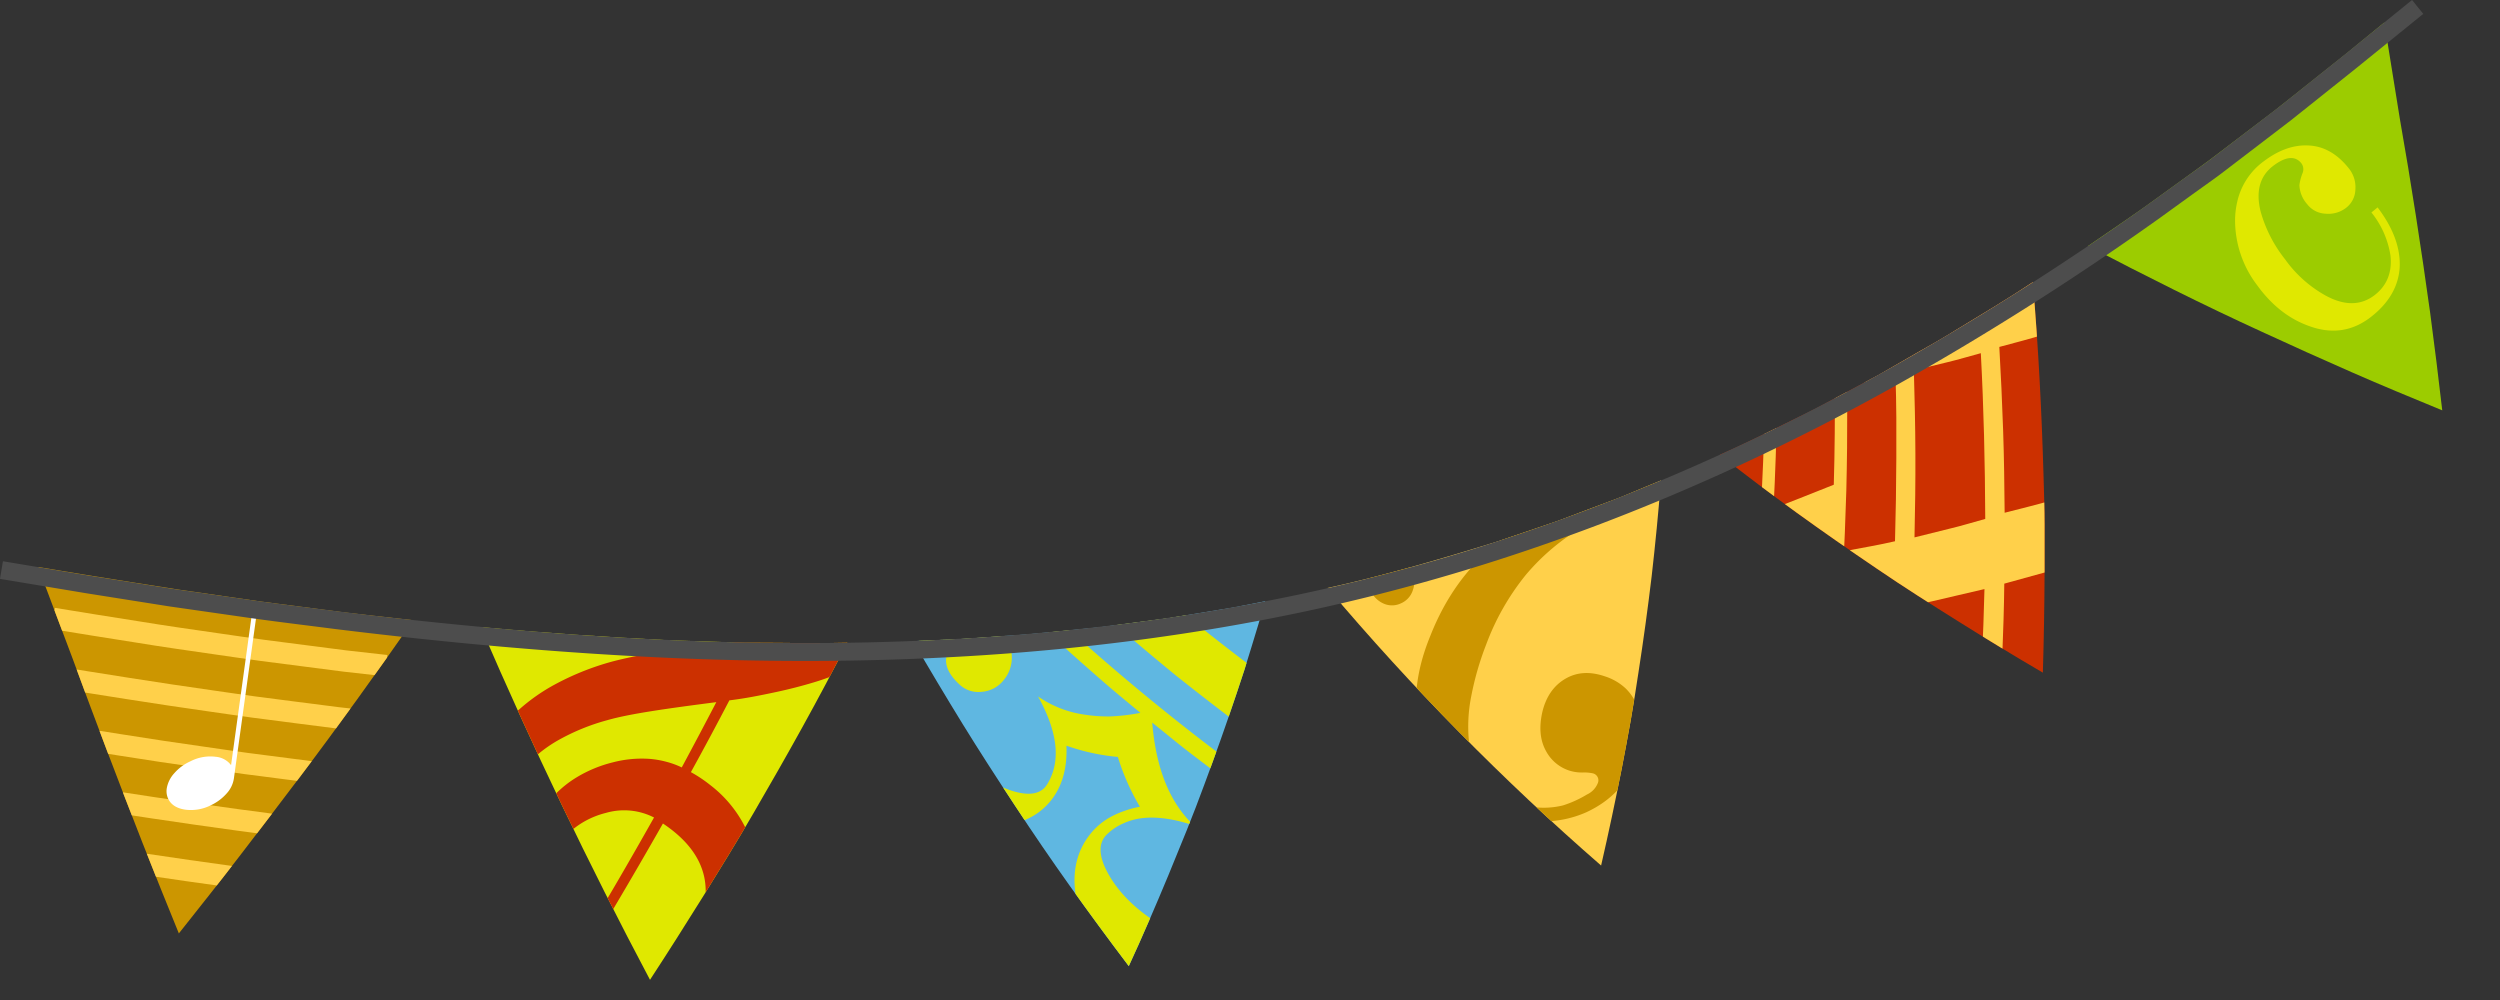 <svg id="レイヤー_1" data-name="レイヤー 1" xmlns="http://www.w3.org/2000/svg" xmlns:xlink="http://www.w3.org/1999/xlink" width="700" height="280" viewBox="0 0 700 280"><rect x="0" y="0" width="700" height="280" fill="#333333" stroke="none"/><defs><style>.cls-1,.cls-13,.cls-16{fill:none;}.cls-2{clip-path:url(#clip-path);}.cls-3{fill:#cc3000;}.cls-4{fill:#ffd04a;}.cls-5{clip-path:url(#clip-path-2);}.cls-6{fill:#9ccc00;}.cls-7{fill:#e0e800;}.cls-8{clip-path:url(#clip-path-3);}.cls-9{fill:#cc9600;}.cls-10{clip-path:url(#clip-path-4);}.cls-11{fill:#5fb7e1;}.cls-12{clip-path:url(#clip-path-5);}.cls-13{stroke:#ffd04a;stroke-width:6px;}.cls-13,.cls-16{stroke-miterlimit:10;}.cls-14{fill:#fff;}.cls-15{clip-path:url(#clip-path-6);}.cls-16{stroke:#4d4d4d;stroke-width:5px;}</style><clipPath id="clip-path"><path class="cls-1" d="M572,188.34q.42-13.93.48-27.69,0-6.87,0-13.69c0-4.52-.16-9.16-.29-13.71-.52-18.3-1.46-36.18-3-54.24-7.06,4.71-14.3,9-21.47,13.37-1.81,1.08-3.58,2.23-5.41,3.25l-5.45,3.1L526,105c-3.66,2-7.35,3.91-11,5.88s-7.32,4-11.06,5.75c-7.44,3.63-14.82,7.43-22.37,10.71,14.14,11.16,28.69,21.55,43.84,31.81,7.59,5.18,15.2,10,23,14.89S564,183.67,572,188.34Z"/></clipPath><clipPath id="clip-path-2"><path class="cls-1" d="M683.83,114.9q-1.58-13.75-3.39-27.34c-1.24-9.09-2.61-18.2-4-27.21s-2.89-18-4.45-26.89L667.61,6.31,657,15l-10.16,8.08c-3.39,2.69-6.76,5.42-10.17,8.07l-10.28,7.81-5.14,3.9c-1.71,1.31-3.42,2.62-5.16,3.85l-10.41,7.52c-6.89,5.12-14,9.78-21,14.64,15.88,8.3,32.25,16.53,48.73,24.07q12.4,5.73,25.06,11.28c4.23,1.86,8.44,3.65,12.66,5.42Z"/></clipPath><clipPath id="clip-path-3"><path class="cls-1" d="M448.31,242.35q3.13-13.64,5.77-27.11c.87-4.5,1.72-9,2.51-13.45s1.5-9,2.19-13.56q2.09-13.5,3.68-26.83,1.55-13.54,2.61-26.88l-11.38,4.74-11.5,4.33-5.74,2.17c-1.93.7-3.87,1.32-5.81,2L419,151.7c-15.61,4.83-31.28,9.45-47.27,12.93A709.75,709.75,0,0,0,448.31,242.35Z"/></clipPath><clipPath id="clip-path-4"><path class="cls-1" d="M316.06,270.52l2.86-6.29,2.8-6.37q2.76-6.36,5.4-12.72t5.18-12.69l2.49-6.33,2.42-6.43q4.79-12.85,9.07-25.62l2.11-6.37,2-6.46q2-6.47,3.87-12.9l-6,1.19c-1,.19-2,.41-3,.59l-3.05.49-12.17,2-3,.5-3.07.4-6.14.81-6.13.81-3.07.41c-1,.12-2.06.21-3.09.32-8.26.79-16.47,1.77-24.82,2.25-4.16.28-8.3.64-12.48.86l-12.56.54q6.74,11.63,13.88,23.24c4.75,7.7,9.63,15.25,14.66,22.86C294.23,240.92,304.83,255.67,316.06,270.52Z"/></clipPath><clipPath id="clip-path-5"><path class="cls-1" d="M50.08,261.36c5.73-7.22,11.39-14.35,17-21.65s11.17-14.57,16.66-21.86c11-14.52,21.66-29.41,32-44.19-8.69-1-17.35-1.87-26.06-3.07L76.67,168.9c-4.35-.53-8.72-1.24-13.09-1.85l-13.09-1.89L37.37,163.1,24.24,161l-13.56-2.24,9.69,25.74q4.69,12.79,9.56,25.63c3.25,8.54,6.54,17.13,9.89,25.66S46.6,252.83,50.08,261.36Z"/></clipPath><clipPath id="clip-path-6"><path class="cls-1" d="M182,274.35c5.05-7.72,10-15.55,14.85-23.32l7.18-11.68,3.53-5.85,3.48-5.92c9.21-15.84,18-31.49,26.2-47.61-8.41.25-16.93,0-25.4,0l-3.18,0-3.2-.1-6.4-.21c-4.27-.15-8.53-.25-12.8-.44-17.13-.87-34.32-2-51.62-3.64C149,208.84,164.66,241.68,182,274.35Z"/></clipPath></defs><g class="cls-2"><path class="cls-3" d="M572,188.34q.42-13.93.48-27.69,0-6.87,0-13.69c0-4.52-.16-9.16-.29-13.71-.52-18.3-1.46-36.18-3-54.24-7.06,4.71-14.3,9-21.47,13.37-1.81,1.08-3.58,2.23-5.41,3.25l-5.45,3.1L526,105c-3.66,2-7.35,3.91-11,5.88s-7.32,4-11.06,5.75c-7.44,3.63-14.82,7.43-22.37,10.71,14.14,11.16,28.69,21.55,43.84,31.81,7.59,5.18,15.2,10,23,14.89S564,183.67,572,188.34Z"/><path class="cls-4" d="M559.81,97.14q.66,11.52,1.06,23.19c.14,3.91.22,7.74.29,11.61l.14,11.63c4.51-1.17,9.11-2.25,13.58-3.59.08,3.26.15,6.57.18,9.83l0,9.78-13.86,3.83c-.07,6.85-.3,13.57-.57,20.39s-.63,13.65-1,20.53l-5.74-.1q1.27-19.86,1.76-39.3l-20.19,4.71q-1.05,21-3.08,42.42c-1.9-.08-3.85-.27-5.76-.41.75-6.71,1.33-13.56,1.85-20.34s1-13.52,1.34-20.23L515.92,174q.68-10,1.13-19.79c4.5-.86,9.08-1.61,13.55-2.66q.33-11.69.37-23.23,0-5.78,0-11.5c0-3.84-.13-7.73-.23-11.57-4.25,1.06-8.55,1.89-12.83,2.75-.06-6.41-.17-12.72-.38-19.11L530,85.85l-.5-9.92L529.23,71l-.33-5q-.69-10-1.56-19.84l5,.22q.87,9.45,1.56,19l.65,9.59c.21,3.21.4,6.42.55,9.58,1.54-.37,3.06-.79,4.58-1.23l4.57-1.3,9.18-2.6-.77-10.26-.91-10.35q-1-10.31-2.1-20.5l5.08,0Q557,57.93,558.56,78l12.62-4q.86,9.72,1.56,19.54C568.47,94.86,564.11,96,559.81,97.14Zm-5.18,1.75c-3.13.84-6.22,1.78-9.36,2.53l-9.39,2.28c.23,7.74.4,15.58.43,23.38s-.07,15.54-.25,23.39L546,148l2.49-.63,2.46-.68,4.92-1.39C555.8,129.69,555.46,114.38,554.63,98.89Z"/><path class="cls-4" d="M516.86,90l-19.17,8.29c0-11-.29-22.06-.73-32.92L493.67,65q.45,11.63.6,23.41c.07,7.77,0,15.54-.11,23.39s-.37,15.81-.76,23.68-.9,15.73-1.52,23.68l10.52-3.71c3.51-1.25,7-2.68,10.44-4q-.39,8.35-.93,16.79c-.37,5.62-.85,11.13-1.35,16.74l3.72.36c.73-7.94,1.24-16.08,1.69-24.08s.77-16,1-23.86C517.37,121.45,517.29,105.56,516.86,90Zm-20.28,52.39c.51-9.57.81-19.22,1-28.7,2.7-1.09,5.42-2.14,8.11-3.26l8.05-3.52c.06,9.53,0,19.29-.28,28.81C507.81,137.94,502.21,140.24,496.58,142.39Z"/></g><g class="cls-5"><path class="cls-6" d="M683.83,114.9q-1.58-13.75-3.39-27.34c-1.24-9.09-2.61-18.2-4-27.21s-2.89-18-4.45-26.89L667.61,6.31,657,15l-10.16,8.08c-3.39,2.69-6.76,5.42-10.17,8.07l-10.28,7.81-5.14,3.9c-1.71,1.31-3.42,2.62-5.16,3.85l-10.41,7.52c-6.89,5.12-14,9.78-21,14.64,15.88,8.3,32.25,16.53,48.73,24.07q12.4,5.73,25.06,11.28c4.23,1.86,8.44,3.65,12.66,5.42Z"/><path class="cls-7" d="M646.07,40.72c-4-.14-8.13,1.33-12.27,4.48a19.19,19.19,0,0,0-7.42,11.52,23.35,23.35,0,0,0-.56,4.91A30,30,0,0,0,632,79.86c4,5.54,8.78,9.33,14.33,11.35,6.43,2.43,12.21,1.6,17.36-2.33s8-8.77,8.23-14.29c.18-5.35-1.9-10.84-6.19-16.52L664,59.49a25.36,25.36,0,0,1,5.32,12c.53,4.7-.94,8.42-4.38,11.11-3.86,3-8.51,3.07-13.89.09a34.58,34.58,0,0,1-11.24-10.1A38,38,0,0,1,633,59.32q-2.16-8.58,3.51-12.89,5.31-4,7.92-.65a2.83,2.83,0,0,1,.27,2.73,14,14,0,0,0-.87,3.34A8.58,8.58,0,0,0,646,57.16a6.79,6.79,0,0,0,5.14,2.67,8.11,8.11,0,0,0,5.72-1.6A6.69,6.69,0,0,0,659.51,53a8.35,8.35,0,0,0-1.82-5.83Q652.72,40.88,646.07,40.72Z"/></g><g class="cls-8"><path class="cls-4" d="M448.31,242.35q3.13-13.64,5.77-27.11c.87-4.5,1.72-9,2.51-13.45s1.5-9,2.19-13.56q2.09-13.5,3.68-26.83,1.55-13.54,2.61-26.88l-11.38,4.74-11.5,4.33-5.74,2.17c-1.93.7-3.87,1.32-5.81,2L419,151.7c-15.61,4.83-31.28,9.45-47.27,12.93A709.75,709.75,0,0,0,448.31,242.35Z"/><path class="cls-9" d="M398.49,208.52c3.3,9.31,10.25,15.87,21.21,19.57A39.85,39.85,0,0,0,432.52,230a30.12,30.12,0,0,0,11.59-2.54c7.22-3.33,12-8.58,14.26-15.7,1.55-5,1.6-9.48.28-13.37a13.58,13.58,0,0,0-3.46-5.62,15.33,15.33,0,0,0-5.84-3.4c-4.2-1.43-7.87-1.2-11.11.72s-5.33,5-6.36,9.17c-1,4.35-.68,8.07,1.06,11.13a11.34,11.34,0,0,0,6.42,5.36,11.65,11.65,0,0,0,3.77.55,11.59,11.59,0,0,1,2.79.22,2,2,0,0,1,1.43,2.84,5.89,5.89,0,0,1-3,3.1,30.62,30.62,0,0,1-6.74,3.06,22.71,22.71,0,0,1-14.09-1.09,21.19,21.19,0,0,1-4.87-2.66A17.61,17.61,0,0,1,415,218a21.77,21.77,0,0,1-3.7-10.48,43,43,0,0,1,.62-12.43,82.75,82.75,0,0,1,4.2-14.6,69,69,0,0,1,11.09-19.5,61.45,61.45,0,0,1,16.56-13.81c9.45-5.26,20.25-8.64,33-10,3.1-.4,4.74-1.07,4.9-2,.07-.42-.37-.77-1.34-1a13.22,13.22,0,0,0-4.23-.22c-3.94.37-7.81.59-11.49,1.09s-7.2,1.09-10.58,1.86a89.23,89.23,0,0,0-18.82,5.81c-16.85,7.08-28.11,18.63-34.67,35.2C396,188.91,395.18,199.2,398.49,208.52ZM372.22,194.3a6.88,6.88,0,0,0,3.56,4,6.58,6.58,0,0,0,8.88-3.48,7.07,7.07,0,0,0-.05-5.4,7.16,7.16,0,0,0-3.62-4,6.06,6.06,0,0,0-5.08-.2,6.33,6.33,0,0,0-3.64,3.65A7.3,7.3,0,0,0,372.22,194.3ZM383.64,165a7,7,0,0,0,3.57,3.91,5.78,5.78,0,0,0,5,.05,6,6,0,0,0,3.39-3.72,7.22,7.22,0,0,0-.25-5.44,7.34,7.34,0,0,0-3.64-3.85,5.7,5.7,0,0,0-4.84-.14,6,6,0,0,0-3.36,3.78A7.55,7.55,0,0,0,383.64,165Z"/></g><g class="cls-10"><path class="cls-11" d="M316.06,270.52l2.86-6.29,2.8-6.37q2.76-6.36,5.4-12.72t5.18-12.69l2.49-6.33,2.42-6.43q4.79-12.85,9.07-25.62l2.11-6.37,2-6.46q2-6.47,3.87-12.9l-6,1.19c-1,.19-2,.41-3,.59l-3.05.49-12.17,2-3,.5-3.07.4-6.14.81-6.13.81-3.07.41c-1,.12-2.06.21-3.09.32-8.26.79-16.47,1.77-24.82,2.25-4.16.28-8.3.64-12.48.86l-12.56.54q6.74,11.63,13.88,23.24c4.75,7.7,9.63,15.25,14.66,22.86C294.23,240.92,304.83,255.67,316.06,270.52Z"/><path class="cls-7" d="M381.71,227q4.14-6.61,8.07-13.17A600,600,0,0,1,291,135.59l-4.16,6c-1.39,2-2.84,3.89-4.28,5.85,3.7,3.69,7.4,7.19,11.18,10.72s7.61,7.06,11.52,10.58c1.95,1.79,3.9,3.48,5.87,5.18l6,5.11q6,5.1,12.21,10.18,6.17,4.91,12.53,9.78l6.41,4.87c2.16,1.62,4.34,3.25,6.51,4.78q6.52,4.67,13.27,9.3l6.79,4.61C377.14,224.06,379.41,225.48,381.71,227Zm-67.51,44.3a42.33,42.33,0,0,0,5.82,3.12,35,35,0,0,0,5.79,1.84,29.59,29.59,0,0,0,11.43.33,27,27,0,0,0,5.44-1.5,29.52,29.52,0,0,0,5-2.67,34.92,34.92,0,0,0,8.7-8.42,25.49,25.49,0,0,0,4.16-8,17.61,17.61,0,0,0,.47-7.88A14.76,14.76,0,0,0,355.25,238a10.37,10.37,0,0,0-7.64-1.94,9.44,9.44,0,0,0-6.57,4,9.89,9.89,0,0,0-1.94,7.39,8.45,8.45,0,0,0,3.43,6c3.24,2.41,5.92,3.17,8,2.3s3.57-1,4.52-.31c1.68,1.16,1.59,3-.31,5.58a8.22,8.22,0,0,1-1.4,1.45,14.41,14.41,0,0,1-12.07,3.66c-4.64-.73-10.76-3.52-18.16-8.33-6.09-4-10.38-8.63-13-13.5s-2.55-8.49-.05-10.78a15.18,15.18,0,0,1,4.55-3,17.48,17.48,0,0,1,5.52-1.47c4-.42,8.71.27,14.16,2.08-6.84-6.45-10.62-16.06-11.67-28.8l6.06,4.9c2,1.63,4.1,3.27,6.15,4.82q6.17,4.71,12.53,9.38c8.51,6.35,17.17,12.18,26.13,18.11l2.68-4A631.29,631.29,0,0,1,276.85,155l-2.77,3.63c7.12,7,14.49,14.16,22,20.87q5.64,5.1,11.47,10.19c1.94,1.71,3.89,3.36,5.84,5l5.93,4.91a56.71,56.71,0,0,1-8.43,1,42.56,42.56,0,0,1-7.64-.57A30,30,0,0,1,290.65,195c5.46,9.86,6.51,18,2.65,24.46-1.71,2.95-5.17,3.53-10.25,1.87a30.87,30.87,0,0,1-7.57-3.8,39.35,39.35,0,0,1-3.72-2.86c-1.23-1.08-2.46-2.29-3.68-3.59-5.76-6.3-9.27-11.58-10.71-15.83a14.83,14.83,0,0,1,1-12.18,8.87,8.87,0,0,1,1-1.62c1.94-2.31,3.57-2.78,4.94-1.42.78.77,1,2.15.64,4.14-.34,2.36.86,4.84,3.65,7.44a7.64,7.64,0,0,0,6.24,2.1,8.61,8.61,0,0,0,6.3-3.42,9.71,9.71,0,0,0,2.1-7.29,11,11,0,0,0-3.49-7.08,12.38,12.38,0,0,0-10.09-3.17c-4.74.29-9.11,2.84-13.22,7.72a36.25,36.25,0,0,0-6,9.8,28,28,0,0,0-2.08,10.5,28.47,28.47,0,0,0,2,10.73,36.41,36.41,0,0,0,6.33,10.17,27,27,0,0,0,8.47,6.58,28.08,28.08,0,0,0,10.75,2.86c7.91.53,14.08-1.71,18.31-6.91,3.2-4,4.64-9.12,4.38-15.41A58.94,58.94,0,0,0,313,211.94a64,64,0,0,0,6.17,13.94,28.21,28.21,0,0,0-4.26,1.15,25.56,25.56,0,0,0-3.72,1.6,18.88,18.88,0,0,0-5.86,4.84c-4.22,5.26-5.49,11.84-3.63,19.71A28.36,28.36,0,0,0,314.2,271.26Z"/></g><g class="cls-12"><path class="cls-9" d="M50.08,261.36c5.73-7.22,11.39-14.35,17-21.65s11.17-14.57,16.66-21.86c11-14.52,21.66-29.41,32-44.19-8.69-1-17.35-1.87-26.06-3.07L76.67,168.9c-4.35-.53-8.72-1.24-13.09-1.85l-13.09-1.89L37.37,163.1,24.24,161l-13.56-2.24,9.69,25.74q4.69,12.79,9.56,25.63c3.25,8.54,6.54,17.13,9.89,25.66S46.6,252.83,50.08,261.36Z"/><path class="cls-13" d="M14.9,173.16l11.83,1.92,11.66,1.85c7.77,1.28,15.52,2.37,23.28,3.49,3.88.55,7.76,1.14,11.63,1.66l11.62,1.5,11.61,1.5,11.59,1.3"/><path class="cls-13" d="M12.29,189c8,1.35,15.76,2.53,23.62,3.79s15.66,2.39,23.49,3.52c3.92.55,7.83,1.15,11.74,1.67l11.74,1.52L94.61,201l11.73,1.32"/><path class="cls-13" d="M9.69,204.73c8,1.35,15.84,2.55,23.75,3.81S49.23,211,57.13,212.1c3.95.56,7.9,1.16,11.85,1.69l11.86,1.53,11.85,1.53,11.86,1.33"/><path class="cls-13" d="M7.08,220.52c31.85,5.26,63.69,10,95.69,13.56"/><path class="cls-13" d="M4.48,236.31c32,5.28,64.17,10.05,96.5,13.67"/><path class="cls-14" d="M72,170.86l-1.3-.19-6,43.57a6,6,0,0,0-4.3-2.34,12.1,12.1,0,0,0-7.09,1.27,13.1,13.1,0,0,0-4.51,3.33,8.4,8.4,0,0,0-2.11,4.25,5.06,5.06,0,0,0,.38,2.86c.8,1.72,2.42,2.75,4.84,3.1a12.29,12.29,0,0,0,7.07-1.21,13.56,13.56,0,0,0,4.51-3.36,7.94,7.94,0,0,0,2-4.17Z"/></g><g class="cls-15"><path class="cls-7" d="M182,274.35c5.05-7.72,10-15.55,14.85-23.32l7.18-11.68,3.53-5.85,3.48-5.92c9.21-15.84,18-31.49,26.2-47.61-8.41.25-16.93,0-25.4,0l-3.18,0-3.2-.1-6.4-.21c-4.27-.15-8.53-.25-12.8-.44-17.13-.87-34.32-2-51.62-3.64C149,208.84,164.66,241.68,182,274.35Z"/><path class="cls-3" d="M210.67,236.57a34.17,34.17,0,0,0-11.77-16.73,37.75,37.75,0,0,0-5.45-3.64q5.51-10,10.77-20.1c4.63-.56,8.9-1.44,12.85-2.28s7.57-1.78,10.86-2.78a63,63,0,0,0,15.75-7.17,39,39,0,0,0,7.3-6.3,54.84,54.84,0,0,0,6.27-8.58c5.58-9.31,8.61-18.12,9.36-26.47.48-6.26.18-9.8-.86-10.61q-1-.81-4.89-.36a51.61,51.61,0,0,0-11.8,2.78,49.11,49.11,0,0,0-10.58,5.09,52.94,52.94,0,0,0-9.34,7.69,64.61,64.61,0,0,0-8.21,10.08A93.18,93.18,0,0,0,214.3,169l-5.16,10.55q-12.94,1.31-22.25,2.77A117.3,117.3,0,0,0,172,185.08a75,75,0,0,0-18.12,7.4A53,53,0,0,0,140.15,204a52.31,52.31,0,0,0-3.86,5.18c-7.49,11.24-10.51,23-8.64,35.36a45.44,45.44,0,0,0,16.51,29,53.4,53.4,0,0,0,8.73,5.92c-7.41,11.69-12.65,19.23-15.45,22.66a36.69,36.69,0,0,1-4.78,4.92,26.71,26.71,0,0,1-5.17,3.44,24.48,24.48,0,0,1-11.55,2.65,27.34,27.34,0,0,1-9.08-1.58,25,25,0,0,1-7.66-4.65,15.9,15.9,0,0,1-3.08-3.48q-1.29-2.31-.07-3.59c.54-.57,1.34-.39,2.38.53,2.4,2.23,5.8,3.18,10.24,2.74a13,13,0,0,0,10.09-5.94c4.61-6.76,3.89-12.68-2-17.76a15.71,15.71,0,0,0-2.53-1.81,15.9,15.9,0,0,0-12.3-1.91,15.49,15.49,0,0,0-9.21,5.7c-7,9.5-5.93,18.37,3.52,26.66a52.05,52.05,0,0,0,4.25,3.34,27.28,27.28,0,0,0,19.57,4.36,29.43,29.43,0,0,0,18.53-10,32.88,32.88,0,0,0,3.68-5l13.29-20a39.18,39.18,0,0,0,11.84,3.34,45.45,45.45,0,0,0,12.58-.2,38,38,0,0,0,13.21-4.55,34.88,34.88,0,0,0,10.13-8.77,37.18,37.18,0,0,0,5-8.61C212.35,252.75,213,244.29,210.67,236.57Zm-63.3,34.12c-7.24-6.05-11.47-13-12.77-21a33.27,33.27,0,0,1,1.17-15,59.4,59.4,0,0,1,8.06-16.07c.74-1,1.47-2,2.22-2.85a37.74,37.74,0,0,1,10.16-8.46A60,60,0,0,1,170,201.66c6.16-1.78,16.41-3.23,30.57-5.06q-4.76,9.14-9.68,18.28a23.69,23.69,0,0,0-4.38-1.6,26.45,26.45,0,0,0-4.68-.8,32.12,32.12,0,0,0-10.32,1,36.44,36.44,0,0,0-9.91,4.09,30.43,30.43,0,0,0-7.79,6.68c-6.81,8.17-7.94,18-2.92,29.45a13.48,13.48,0,0,0,2,2.21c.74.62,1.24.79,1.49.5.38-.44.31-1.57-.18-3.38-2.17-6.76-1-12.75,3.39-18a21.94,21.94,0,0,1,5.32-4.59,23.63,23.63,0,0,1,6.72-2.82,18.37,18.37,0,0,1,13.5,1.28q-8.37,14.87-15.41,26.66c-4.67,7.88-8.86,14.73-12.47,20.48A50.82,50.82,0,0,1,147.37,270.69ZM258.61,158c-3.39,5.76-9.16,10.72-17.49,14.35a76.3,76.3,0,0,1-11.66,3.82q-7.11,1.6-16.71,2.94l2-4a43.15,43.15,0,0,1,3.32-5.82,53,53,0,0,1,9.32-10.36,71.92,71.92,0,0,1,12.32-8.53,74,74,0,0,1,10.27-4.67,26.43,26.43,0,0,1,8.12-1.8c2.61,0,4.17.25,4.66.63q1.06.81-.73,5.82A39.14,39.14,0,0,1,258.61,158Zm-69,110.87a32.59,32.59,0,0,1-7.09,6.69,24.53,24.53,0,0,1-8,3.49,26,26,0,0,1-16.7-1.62c9.63-15.54,18.91-31.2,27.8-46.85,12.84,8.56,15.56,19.86,7.16,33.89A48.75,48.75,0,0,1,189.62,268.89Z"/></g><path class="cls-16" d="M.41,159.62l24,4,23.3,3.69L71,170.65c7.74,1.08,15.46,2,23.19,3,30.88,3.8,61.59,6.61,92,8,60.83,2.78,120.34-.61,177.4-12.61s111.6-33.16,163.6-61.92A807,807,0,0,0,603.29,59l9.25-6.69L617.16,49c1.55-1.1,3.09-2.23,4.6-3.4L640,31.65l18-14.36L676.94,1.94"/></svg>